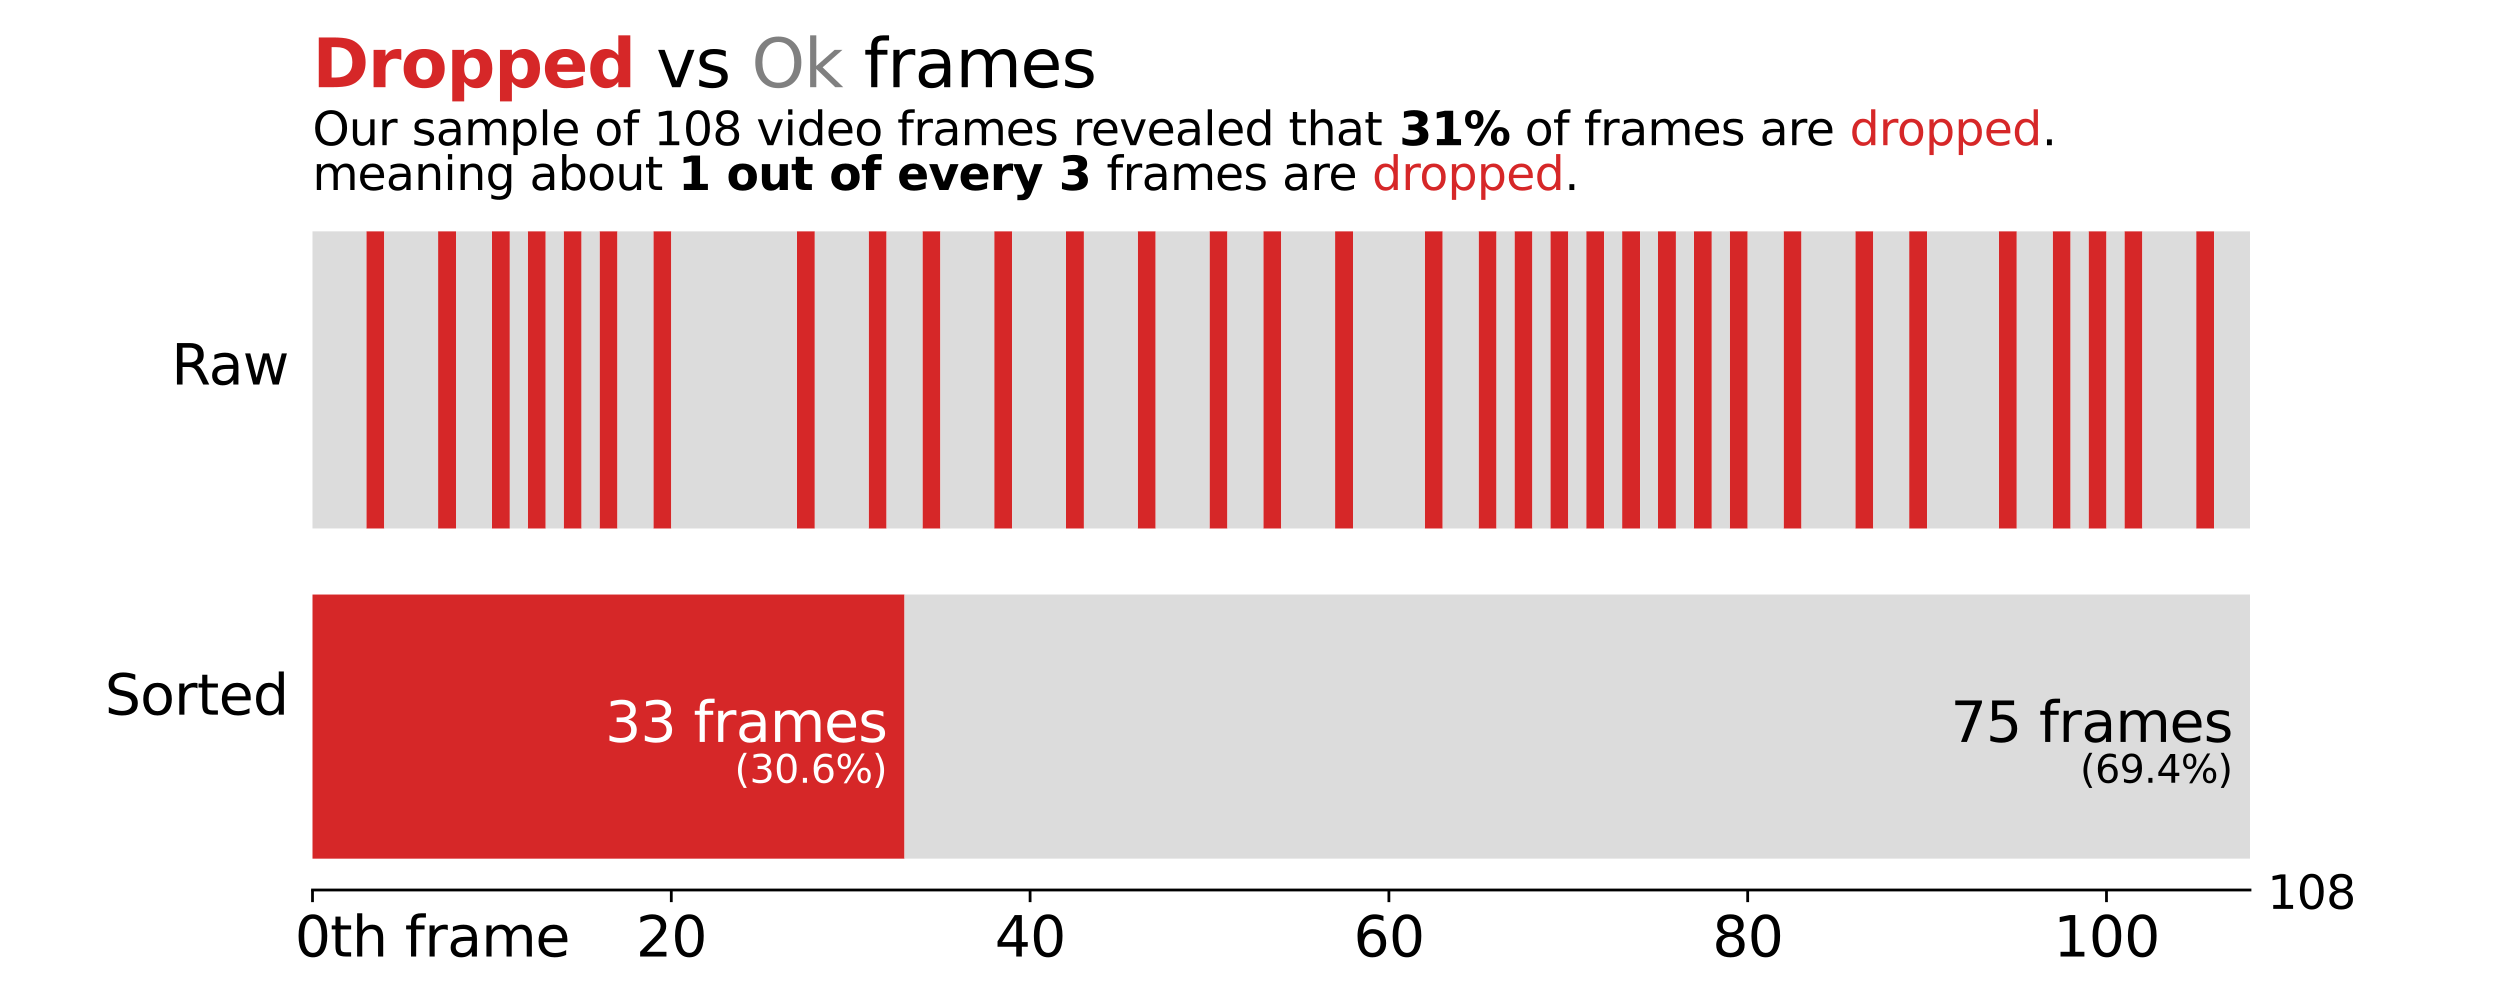 <?xml version="1.0" encoding="utf-8" standalone="no"?>
<!DOCTYPE svg PUBLIC "-//W3C//DTD SVG 1.1//EN"
  "http://www.w3.org/Graphics/SVG/1.1/DTD/svg11.dtd">
<svg xmlns:xlink="http://www.w3.org/1999/xlink" width="720pt" height="288pt" viewBox="0 0 720 288" xmlns="http://www.w3.org/2000/svg" version="1.1">
 <defs>
  <style type="text/css">*{stroke-linejoin: round; stroke-linecap: butt}</style>
 </defs>
 <g id="figure_1">
  <g id="patch_1">
   <path d="M 0 288 
L 720 288 
L 720 0 
L 0 0 
z
" style="fill: #ffffff"/>
  </g>
  <g id="axes_1">
   <g id="patch_2">
    <path d="M 90 256.32 
L 648 256.32 
L 648 57.6 
L 90 57.6 
z
" style="fill: #ffffff"/>
   </g>
   <g id="PolyCollection_1">
    <path d="M 105.5 152.206 
L 105.5 66.633 
L 110.667 66.633 
L 110.667 152.206 
z
" clip-path="url(#p256582c6ad)" style="fill: #d62728"/>
    <path d="M 126.167 152.206 
L 126.167 66.633 
L 131.333 66.633 
L 131.333 152.206 
z
" clip-path="url(#p256582c6ad)" style="fill: #d62728"/>
    <path d="M 141.667 152.206 
L 141.667 66.633 
L 146.833 66.633 
L 146.833 152.206 
z
" clip-path="url(#p256582c6ad)" style="fill: #d62728"/>
    <path d="M 152 152.206 
L 152 66.633 
L 157.167 66.633 
L 157.167 152.206 
z
" clip-path="url(#p256582c6ad)" style="fill: #d62728"/>
    <path d="M 162.333 152.206 
L 162.333 66.633 
L 167.5 66.633 
L 167.5 152.206 
z
" clip-path="url(#p256582c6ad)" style="fill: #d62728"/>
    <path d="M 172.667 152.206 
L 172.667 66.633 
L 177.833 66.633 
L 177.833 152.206 
z
" clip-path="url(#p256582c6ad)" style="fill: #d62728"/>
    <path d="M 188.167 152.206 
L 188.167 66.633 
L 193.333 66.633 
L 193.333 152.206 
z
" clip-path="url(#p256582c6ad)" style="fill: #d62728"/>
    <path d="M 229.5 152.206 
L 229.5 66.633 
L 234.667 66.633 
L 234.667 152.206 
z
" clip-path="url(#p256582c6ad)" style="fill: #d62728"/>
    <path d="M 250.167 152.206 
L 250.167 66.633 
L 255.333 66.633 
L 255.333 152.206 
z
" clip-path="url(#p256582c6ad)" style="fill: #d62728"/>
    <path d="M 265.667 152.206 
L 265.667 66.633 
L 270.833 66.633 
L 270.833 152.206 
z
" clip-path="url(#p256582c6ad)" style="fill: #d62728"/>
    <path d="M 286.333 152.206 
L 286.333 66.633 
L 291.5 66.633 
L 291.5 152.206 
z
" clip-path="url(#p256582c6ad)" style="fill: #d62728"/>
    <path d="M 307 152.206 
L 307 66.633 
L 312.167 66.633 
L 312.167 152.206 
z
" clip-path="url(#p256582c6ad)" style="fill: #d62728"/>
    <path d="M 327.667 152.206 
L 327.667 66.633 
L 332.833 66.633 
L 332.833 152.206 
z
" clip-path="url(#p256582c6ad)" style="fill: #d62728"/>
    <path d="M 348.333 152.206 
L 348.333 66.633 
L 353.5 66.633 
L 353.5 152.206 
z
" clip-path="url(#p256582c6ad)" style="fill: #d62728"/>
    <path d="M 363.833 152.206 
L 363.833 66.633 
L 369 66.633 
L 369 152.206 
z
" clip-path="url(#p256582c6ad)" style="fill: #d62728"/>
    <path d="M 384.5 152.206 
L 384.5 66.633 
L 389.667 66.633 
L 389.667 152.206 
z
" clip-path="url(#p256582c6ad)" style="fill: #d62728"/>
    <path d="M 410.333 152.206 
L 410.333 66.633 
L 415.5 66.633 
L 415.5 152.206 
z
" clip-path="url(#p256582c6ad)" style="fill: #d62728"/>
    <path d="M 425.833 152.206 
L 425.833 66.633 
L 431 66.633 
L 431 152.206 
z
" clip-path="url(#p256582c6ad)" style="fill: #d62728"/>
    <path d="M 436.167 152.206 
L 436.167 66.633 
L 441.333 66.633 
L 441.333 152.206 
z
" clip-path="url(#p256582c6ad)" style="fill: #d62728"/>
    <path d="M 446.5 152.206 
L 446.5 66.633 
L 451.667 66.633 
L 451.667 152.206 
z
" clip-path="url(#p256582c6ad)" style="fill: #d62728"/>
    <path d="M 456.833 152.206 
L 456.833 66.633 
L 462 66.633 
L 462 152.206 
z
" clip-path="url(#p256582c6ad)" style="fill: #d62728"/>
    <path d="M 467.167 152.206 
L 467.167 66.633 
L 472.333 66.633 
L 472.333 152.206 
z
" clip-path="url(#p256582c6ad)" style="fill: #d62728"/>
    <path d="M 477.5 152.206 
L 477.5 66.633 
L 482.667 66.633 
L 482.667 152.206 
z
" clip-path="url(#p256582c6ad)" style="fill: #d62728"/>
    <path d="M 487.833 152.206 
L 487.833 66.633 
L 493 66.633 
L 493 152.206 
z
" clip-path="url(#p256582c6ad)" style="fill: #d62728"/>
    <path d="M 498.167 152.206 
L 498.167 66.633 
L 503.333 66.633 
L 503.333 152.206 
z
" clip-path="url(#p256582c6ad)" style="fill: #d62728"/>
    <path d="M 513.667 152.206 
L 513.667 66.633 
L 518.833 66.633 
L 518.833 152.206 
z
" clip-path="url(#p256582c6ad)" style="fill: #d62728"/>
    <path d="M 534.333 152.206 
L 534.333 66.633 
L 539.5 66.633 
L 539.5 152.206 
z
" clip-path="url(#p256582c6ad)" style="fill: #d62728"/>
    <path d="M 549.833 152.206 
L 549.833 66.633 
L 555 66.633 
L 555 152.206 
z
" clip-path="url(#p256582c6ad)" style="fill: #d62728"/>
    <path d="M 575.667 152.206 
L 575.667 66.633 
L 580.833 66.633 
L 580.833 152.206 
z
" clip-path="url(#p256582c6ad)" style="fill: #d62728"/>
    <path d="M 591.167 152.206 
L 591.167 66.633 
L 596.333 66.633 
L 596.333 152.206 
z
" clip-path="url(#p256582c6ad)" style="fill: #d62728"/>
    <path d="M 601.5 152.206 
L 601.5 66.633 
L 606.667 66.633 
L 606.667 152.206 
z
" clip-path="url(#p256582c6ad)" style="fill: #d62728"/>
    <path d="M 611.833 152.206 
L 611.833 66.633 
L 617 66.633 
L 617 152.206 
z
" clip-path="url(#p256582c6ad)" style="fill: #d62728"/>
    <path d="M 632.5 152.206 
L 632.5 66.633 
L 637.667 66.633 
L 637.667 152.206 
z
" clip-path="url(#p256582c6ad)" style="fill: #d62728"/>
   </g>
   <g id="PolyCollection_2">
    <path d="M 90 152.206 
L 90 66.633 
L 105.5 66.633 
L 105.5 152.206 
z
" clip-path="url(#p256582c6ad)" style="fill: #dcdcdc"/>
    <path d="M 110.667 152.206 
L 110.667 66.633 
L 126.167 66.633 
L 126.167 152.206 
z
" clip-path="url(#p256582c6ad)" style="fill: #dcdcdc"/>
    <path d="M 131.333 152.206 
L 131.333 66.633 
L 141.667 66.633 
L 141.667 152.206 
z
" clip-path="url(#p256582c6ad)" style="fill: #dcdcdc"/>
    <path d="M 146.833 152.206 
L 146.833 66.633 
L 152 66.633 
L 152 152.206 
z
" clip-path="url(#p256582c6ad)" style="fill: #dcdcdc"/>
    <path d="M 157.167 152.206 
L 157.167 66.633 
L 162.333 66.633 
L 162.333 152.206 
z
" clip-path="url(#p256582c6ad)" style="fill: #dcdcdc"/>
    <path d="M 167.5 152.206 
L 167.5 66.633 
L 172.667 66.633 
L 172.667 152.206 
z
" clip-path="url(#p256582c6ad)" style="fill: #dcdcdc"/>
    <path d="M 177.833 152.206 
L 177.833 66.633 
L 188.167 66.633 
L 188.167 152.206 
z
" clip-path="url(#p256582c6ad)" style="fill: #dcdcdc"/>
    <path d="M 193.333 152.206 
L 193.333 66.633 
L 229.5 66.633 
L 229.5 152.206 
z
" clip-path="url(#p256582c6ad)" style="fill: #dcdcdc"/>
    <path d="M 234.667 152.206 
L 234.667 66.633 
L 250.167 66.633 
L 250.167 152.206 
z
" clip-path="url(#p256582c6ad)" style="fill: #dcdcdc"/>
    <path d="M 255.333 152.206 
L 255.333 66.633 
L 265.667 66.633 
L 265.667 152.206 
z
" clip-path="url(#p256582c6ad)" style="fill: #dcdcdc"/>
    <path d="M 270.833 152.206 
L 270.833 66.633 
L 286.333 66.633 
L 286.333 152.206 
z
" clip-path="url(#p256582c6ad)" style="fill: #dcdcdc"/>
    <path d="M 291.5 152.206 
L 291.5 66.633 
L 307 66.633 
L 307 152.206 
z
" clip-path="url(#p256582c6ad)" style="fill: #dcdcdc"/>
    <path d="M 312.167 152.206 
L 312.167 66.633 
L 327.667 66.633 
L 327.667 152.206 
z
" clip-path="url(#p256582c6ad)" style="fill: #dcdcdc"/>
    <path d="M 332.833 152.206 
L 332.833 66.633 
L 348.333 66.633 
L 348.333 152.206 
z
" clip-path="url(#p256582c6ad)" style="fill: #dcdcdc"/>
    <path d="M 353.5 152.206 
L 353.5 66.633 
L 363.833 66.633 
L 363.833 152.206 
z
" clip-path="url(#p256582c6ad)" style="fill: #dcdcdc"/>
    <path d="M 369 152.206 
L 369 66.633 
L 384.5 66.633 
L 384.5 152.206 
z
" clip-path="url(#p256582c6ad)" style="fill: #dcdcdc"/>
    <path d="M 389.667 152.206 
L 389.667 66.633 
L 410.333 66.633 
L 410.333 152.206 
z
" clip-path="url(#p256582c6ad)" style="fill: #dcdcdc"/>
    <path d="M 415.5 152.206 
L 415.5 66.633 
L 425.833 66.633 
L 425.833 152.206 
z
" clip-path="url(#p256582c6ad)" style="fill: #dcdcdc"/>
    <path d="M 431 152.206 
L 431 66.633 
L 436.167 66.633 
L 436.167 152.206 
z
" clip-path="url(#p256582c6ad)" style="fill: #dcdcdc"/>
    <path d="M 441.333 152.206 
L 441.333 66.633 
L 446.5 66.633 
L 446.5 152.206 
z
" clip-path="url(#p256582c6ad)" style="fill: #dcdcdc"/>
    <path d="M 451.667 152.206 
L 451.667 66.633 
L 456.833 66.633 
L 456.833 152.206 
z
" clip-path="url(#p256582c6ad)" style="fill: #dcdcdc"/>
    <path d="M 462 152.206 
L 462 66.633 
L 467.167 66.633 
L 467.167 152.206 
z
" clip-path="url(#p256582c6ad)" style="fill: #dcdcdc"/>
    <path d="M 472.333 152.206 
L 472.333 66.633 
L 477.5 66.633 
L 477.5 152.206 
z
" clip-path="url(#p256582c6ad)" style="fill: #dcdcdc"/>
    <path d="M 482.667 152.206 
L 482.667 66.633 
L 487.833 66.633 
L 487.833 152.206 
z
" clip-path="url(#p256582c6ad)" style="fill: #dcdcdc"/>
    <path d="M 493 152.206 
L 493 66.633 
L 498.167 66.633 
L 498.167 152.206 
z
" clip-path="url(#p256582c6ad)" style="fill: #dcdcdc"/>
    <path d="M 503.333 152.206 
L 503.333 66.633 
L 513.667 66.633 
L 513.667 152.206 
z
" clip-path="url(#p256582c6ad)" style="fill: #dcdcdc"/>
    <path d="M 518.833 152.206 
L 518.833 66.633 
L 534.333 66.633 
L 534.333 152.206 
z
" clip-path="url(#p256582c6ad)" style="fill: #dcdcdc"/>
    <path d="M 539.5 152.206 
L 539.5 66.633 
L 549.833 66.633 
L 549.833 152.206 
z
" clip-path="url(#p256582c6ad)" style="fill: #dcdcdc"/>
    <path d="M 555 152.206 
L 555 66.633 
L 575.667 66.633 
L 575.667 152.206 
z
" clip-path="url(#p256582c6ad)" style="fill: #dcdcdc"/>
    <path d="M 580.833 152.206 
L 580.833 66.633 
L 591.167 66.633 
L 591.167 152.206 
z
" clip-path="url(#p256582c6ad)" style="fill: #dcdcdc"/>
    <path d="M 596.333 152.206 
L 596.333 66.633 
L 601.5 66.633 
L 601.5 152.206 
z
" clip-path="url(#p256582c6ad)" style="fill: #dcdcdc"/>
    <path d="M 606.667 152.206 
L 606.667 66.633 
L 611.833 66.633 
L 611.833 152.206 
z
" clip-path="url(#p256582c6ad)" style="fill: #dcdcdc"/>
    <path d="M 617 152.206 
L 617 66.633 
L 632.5 66.633 
L 632.5 152.206 
z
" clip-path="url(#p256582c6ad)" style="fill: #dcdcdc"/>
    <path d="M 637.667 152.206 
L 637.667 66.633 
L 648 66.633 
L 648 152.206 
z
" clip-path="url(#p256582c6ad)" style="fill: #dcdcdc"/>
   </g>
   <g id="patch_3">
    <path d="M 90 247.287 
L 260.5 247.287 
L 260.5 171.222 
L 90 171.222 
z
" clip-path="url(#p256582c6ad)" style="fill: #d62728"/>
   </g>
   <g id="patch_4">
    <path d="M 260.5 247.287 
L 648 247.287 
L 648 171.222 
L 260.5 171.222 
z
" clip-path="url(#p256582c6ad)" style="fill: #dcdcdc"/>
   </g>
   <g id="matplotlib.axis_1">
    <g id="xtick_1">
     <g id="line2d_1">
      <defs>
       <path id="m2d06f256e0" d="M 0 0 
L 0 3.5 
" style="stroke: #000000; stroke-width: 0.8"/>
      </defs>
      <g>
       <use xlink:href="#m2d06f256e0" x="90" y="256.32" style="stroke: #000000; stroke-width: 0.8"/>
      </g>
     </g>
     <g id="text_1">
      <!-- 0 -->
      <g transform="translate(84.91 275.478) scale(0.16 -0.16)">
       <defs>
        <path id="DejaVuSans-30" d="M 2034 4250 
Q 1547 4250 1301 3770 
Q 1056 3291 1056 2328 
Q 1056 1369 1301 889 
Q 1547 409 2034 409 
Q 2525 409 2770 889 
Q 3016 1369 3016 2328 
Q 3016 3291 2770 3770 
Q 2525 4250 2034 4250 
z
M 2034 4750 
Q 2819 4750 3233 4129 
Q 3647 3509 3647 2328 
Q 3647 1150 3233 529 
Q 2819 -91 2034 -91 
Q 1250 -91 836 529 
Q 422 1150 422 2328 
Q 422 3509 836 4129 
Q 1250 4750 2034 4750 
z
" transform="scale(0.016)"/>
       </defs>
       <use xlink:href="#DejaVuSans-30"/>
      </g>
     </g>
    </g>
    <g id="xtick_2">
     <g id="line2d_2">
      <g>
       <use xlink:href="#m2d06f256e0" x="193.333" y="256.32" style="stroke: #000000; stroke-width: 0.8"/>
      </g>
     </g>
     <g id="text_2">
      <!-- 20 -->
      <g transform="translate(183.153 275.478) scale(0.16 -0.16)">
       <defs>
        <path id="DejaVuSans-32" d="M 1228 531 
L 3431 531 
L 3431 0 
L 469 0 
L 469 531 
Q 828 903 1448 1529 
Q 2069 2156 2228 2338 
Q 2531 2678 2651 2914 
Q 2772 3150 2772 3378 
Q 2772 3750 2511 3984 
Q 2250 4219 1831 4219 
Q 1534 4219 1204 4116 
Q 875 4013 500 3803 
L 500 4441 
Q 881 4594 1212 4672 
Q 1544 4750 1819 4750 
Q 2544 4750 2975 4387 
Q 3406 4025 3406 3419 
Q 3406 3131 3298 2873 
Q 3191 2616 2906 2266 
Q 2828 2175 2409 1742 
Q 1991 1309 1228 531 
z
" transform="scale(0.016)"/>
       </defs>
       <use xlink:href="#DejaVuSans-32"/>
       <use xlink:href="#DejaVuSans-30" x="63.623"/>
      </g>
     </g>
    </g>
    <g id="xtick_3">
     <g id="line2d_3">
      <g>
       <use xlink:href="#m2d06f256e0" x="296.667" y="256.32" style="stroke: #000000; stroke-width: 0.8"/>
      </g>
     </g>
     <g id="text_3">
      <!-- 40 -->
      <g transform="translate(286.487 275.478) scale(0.16 -0.16)">
       <defs>
        <path id="DejaVuSans-34" d="M 2419 4116 
L 825 1625 
L 2419 1625 
L 2419 4116 
z
M 2253 4666 
L 3047 4666 
L 3047 1625 
L 3713 1625 
L 3713 1100 
L 3047 1100 
L 3047 0 
L 2419 0 
L 2419 1100 
L 313 1100 
L 313 1709 
L 2253 4666 
z
" transform="scale(0.016)"/>
       </defs>
       <use xlink:href="#DejaVuSans-34"/>
       <use xlink:href="#DejaVuSans-30" x="63.623"/>
      </g>
     </g>
    </g>
    <g id="xtick_4">
     <g id="line2d_4">
      <g>
       <use xlink:href="#m2d06f256e0" x="400" y="256.32" style="stroke: #000000; stroke-width: 0.8"/>
      </g>
     </g>
     <g id="text_4">
      <!-- 60 -->
      <g transform="translate(389.82 275.478) scale(0.16 -0.16)">
       <defs>
        <path id="DejaVuSans-36" d="M 2113 2584 
Q 1688 2584 1439 2293 
Q 1191 2003 1191 1497 
Q 1191 994 1439 701 
Q 1688 409 2113 409 
Q 2538 409 2786 701 
Q 3034 994 3034 1497 
Q 3034 2003 2786 2293 
Q 2538 2584 2113 2584 
z
M 3366 4563 
L 3366 3988 
Q 3128 4100 2886 4159 
Q 2644 4219 2406 4219 
Q 1781 4219 1451 3797 
Q 1122 3375 1075 2522 
Q 1259 2794 1537 2939 
Q 1816 3084 2150 3084 
Q 2853 3084 3261 2657 
Q 3669 2231 3669 1497 
Q 3669 778 3244 343 
Q 2819 -91 2113 -91 
Q 1303 -91 875 529 
Q 447 1150 447 2328 
Q 447 3434 972 4092 
Q 1497 4750 2381 4750 
Q 2619 4750 2861 4703 
Q 3103 4656 3366 4563 
z
" transform="scale(0.016)"/>
       </defs>
       <use xlink:href="#DejaVuSans-36"/>
       <use xlink:href="#DejaVuSans-30" x="63.623"/>
      </g>
     </g>
    </g>
    <g id="xtick_5">
     <g id="line2d_5">
      <g>
       <use xlink:href="#m2d06f256e0" x="503.333" y="256.32" style="stroke: #000000; stroke-width: 0.8"/>
      </g>
     </g>
     <g id="text_5">
      <!-- 80 -->
      <g transform="translate(493.153 275.478) scale(0.16 -0.16)">
       <defs>
        <path id="DejaVuSans-38" d="M 2034 2216 
Q 1584 2216 1326 1975 
Q 1069 1734 1069 1313 
Q 1069 891 1326 650 
Q 1584 409 2034 409 
Q 2484 409 2743 651 
Q 3003 894 3003 1313 
Q 3003 1734 2745 1975 
Q 2488 2216 2034 2216 
z
M 1403 2484 
Q 997 2584 770 2862 
Q 544 3141 544 3541 
Q 544 4100 942 4425 
Q 1341 4750 2034 4750 
Q 2731 4750 3128 4425 
Q 3525 4100 3525 3541 
Q 3525 3141 3298 2862 
Q 3072 2584 2669 2484 
Q 3125 2378 3379 2068 
Q 3634 1759 3634 1313 
Q 3634 634 3220 271 
Q 2806 -91 2034 -91 
Q 1263 -91 848 271 
Q 434 634 434 1313 
Q 434 1759 690 2068 
Q 947 2378 1403 2484 
z
M 1172 3481 
Q 1172 3119 1398 2916 
Q 1625 2713 2034 2713 
Q 2441 2713 2670 2916 
Q 2900 3119 2900 3481 
Q 2900 3844 2670 4047 
Q 2441 4250 2034 4250 
Q 1625 4250 1398 4047 
Q 1172 3844 1172 3481 
z
" transform="scale(0.016)"/>
       </defs>
       <use xlink:href="#DejaVuSans-38"/>
       <use xlink:href="#DejaVuSans-30" x="63.623"/>
      </g>
     </g>
    </g>
    <g id="xtick_6">
     <g id="line2d_6">
      <g>
       <use xlink:href="#m2d06f256e0" x="606.667" y="256.32" style="stroke: #000000; stroke-width: 0.8"/>
      </g>
     </g>
     <g id="text_6">
      <!-- 100 -->
      <g transform="translate(591.397 275.478) scale(0.16 -0.16)">
       <defs>
        <path id="DejaVuSans-31" d="M 794 531 
L 1825 531 
L 1825 4091 
L 703 3866 
L 703 4441 
L 1819 4666 
L 2450 4666 
L 2450 531 
L 3481 531 
L 3481 0 
L 794 0 
L 794 531 
z
" transform="scale(0.016)"/>
       </defs>
       <use xlink:href="#DejaVuSans-31"/>
       <use xlink:href="#DejaVuSans-30" x="63.623"/>
       <use xlink:href="#DejaVuSans-30" x="127.246"/>
      </g>
     </g>
    </g>
   </g>
   <g id="matplotlib.axis_2">
    <g id="ytick_1">
     <g id="text_7">
      <!-- Sorted -->
      <g transform="translate(30.2 205.825) scale(0.16 -0.16)">
       <defs>
        <path id="DejaVuSans-53" d="M 3425 4513 
L 3425 3897 
Q 3066 4069 2747 4153 
Q 2428 4238 2131 4238 
Q 1616 4238 1336 4038 
Q 1056 3838 1056 3469 
Q 1056 3159 1242 3001 
Q 1428 2844 1947 2747 
L 2328 2669 
Q 3034 2534 3370 2195 
Q 3706 1856 3706 1288 
Q 3706 609 3251 259 
Q 2797 -91 1919 -91 
Q 1588 -91 1214 -16 
Q 841 59 441 206 
L 441 856 
Q 825 641 1194 531 
Q 1563 422 1919 422 
Q 2459 422 2753 634 
Q 3047 847 3047 1241 
Q 3047 1584 2836 1778 
Q 2625 1972 2144 2069 
L 1759 2144 
Q 1053 2284 737 2584 
Q 422 2884 422 3419 
Q 422 4038 858 4394 
Q 1294 4750 2059 4750 
Q 2388 4750 2728 4690 
Q 3069 4631 3425 4513 
z
" transform="scale(0.016)"/>
        <path id="DejaVuSans-6f" d="M 1959 3097 
Q 1497 3097 1228 2736 
Q 959 2375 959 1747 
Q 959 1119 1226 758 
Q 1494 397 1959 397 
Q 2419 397 2687 759 
Q 2956 1122 2956 1747 
Q 2956 2369 2687 2733 
Q 2419 3097 1959 3097 
z
M 1959 3584 
Q 2709 3584 3137 3096 
Q 3566 2609 3566 1747 
Q 3566 888 3137 398 
Q 2709 -91 1959 -91 
Q 1206 -91 779 398 
Q 353 888 353 1747 
Q 353 2609 779 3096 
Q 1206 3584 1959 3584 
z
" transform="scale(0.016)"/>
        <path id="DejaVuSans-72" d="M 2631 2963 
Q 2534 3019 2420 3045 
Q 2306 3072 2169 3072 
Q 1681 3072 1420 2755 
Q 1159 2438 1159 1844 
L 1159 0 
L 581 0 
L 581 3500 
L 1159 3500 
L 1159 2956 
Q 1341 3275 1631 3429 
Q 1922 3584 2338 3584 
Q 2397 3584 2469 3576 
Q 2541 3569 2628 3553 
L 2631 2963 
z
" transform="scale(0.016)"/>
        <path id="DejaVuSans-74" d="M 1172 4494 
L 1172 3500 
L 2356 3500 
L 2356 3053 
L 1172 3053 
L 1172 1153 
Q 1172 725 1289 603 
Q 1406 481 1766 481 
L 2356 481 
L 2356 0 
L 1766 0 
Q 1100 0 847 248 
Q 594 497 594 1153 
L 594 3053 
L 172 3053 
L 172 3500 
L 594 3500 
L 594 4494 
L 1172 4494 
z
" transform="scale(0.016)"/>
        <path id="DejaVuSans-65" d="M 3597 1894 
L 3597 1613 
L 953 1613 
Q 991 1019 1311 708 
Q 1631 397 2203 397 
Q 2534 397 2845 478 
Q 3156 559 3463 722 
L 3463 178 
Q 3153 47 2828 -22 
Q 2503 -91 2169 -91 
Q 1331 -91 842 396 
Q 353 884 353 1716 
Q 353 2575 817 3079 
Q 1281 3584 2069 3584 
Q 2775 3584 3186 3129 
Q 3597 2675 3597 1894 
z
M 3022 2063 
Q 3016 2534 2758 2815 
Q 2500 3097 2075 3097 
Q 1594 3097 1305 2825 
Q 1016 2553 972 2059 
L 3022 2063 
z
" transform="scale(0.016)"/>
        <path id="DejaVuSans-64" d="M 2906 2969 
L 2906 4863 
L 3481 4863 
L 3481 0 
L 2906 0 
L 2906 525 
Q 2725 213 2448 61 
Q 2172 -91 1784 -91 
Q 1150 -91 751 415 
Q 353 922 353 1747 
Q 353 2572 751 3078 
Q 1150 3584 1784 3584 
Q 2172 3584 2448 3432 
Q 2725 3281 2906 2969 
z
M 947 1747 
Q 947 1113 1208 752 
Q 1469 391 1925 391 
Q 2381 391 2643 752 
Q 2906 1113 2906 1747 
Q 2906 2381 2643 2742 
Q 2381 3103 1925 3103 
Q 1469 3103 1208 2742 
Q 947 2381 947 1747 
z
" transform="scale(0.016)"/>
       </defs>
       <use xlink:href="#DejaVuSans-53"/>
       <use xlink:href="#DejaVuSans-6f" x="63.477"/>
       <use xlink:href="#DejaVuSans-72" x="124.658"/>
       <use xlink:href="#DejaVuSans-74" x="165.771"/>
       <use xlink:href="#DejaVuSans-65" x="204.98"/>
       <use xlink:href="#DejaVuSans-64" x="266.504"/>
      </g>
     </g>
    </g>
    <g id="ytick_2">
     <g id="text_8">
      <!-- Raw -->
      <g transform="translate(49.352 110.744) scale(0.16 -0.16)">
       <defs>
        <path id="DejaVuSans-52" d="M 2841 2188 
Q 3044 2119 3236 1894 
Q 3428 1669 3622 1275 
L 4263 0 
L 3584 0 
L 2988 1197 
Q 2756 1666 2539 1819 
Q 2322 1972 1947 1972 
L 1259 1972 
L 1259 0 
L 628 0 
L 628 4666 
L 2053 4666 
Q 2853 4666 3247 4331 
Q 3641 3997 3641 3322 
Q 3641 2881 3436 2590 
Q 3231 2300 2841 2188 
z
M 1259 4147 
L 1259 2491 
L 2053 2491 
Q 2509 2491 2742 2702 
Q 2975 2913 2975 3322 
Q 2975 3731 2742 3939 
Q 2509 4147 2053 4147 
L 1259 4147 
z
" transform="scale(0.016)"/>
        <path id="DejaVuSans-61" d="M 2194 1759 
Q 1497 1759 1228 1600 
Q 959 1441 959 1056 
Q 959 750 1161 570 
Q 1363 391 1709 391 
Q 2188 391 2477 730 
Q 2766 1069 2766 1631 
L 2766 1759 
L 2194 1759 
z
M 3341 1997 
L 3341 0 
L 2766 0 
L 2766 531 
Q 2569 213 2275 61 
Q 1981 -91 1556 -91 
Q 1019 -91 701 211 
Q 384 513 384 1019 
Q 384 1609 779 1909 
Q 1175 2209 1959 2209 
L 2766 2209 
L 2766 2266 
Q 2766 2663 2505 2880 
Q 2244 3097 1772 3097 
Q 1472 3097 1187 3025 
Q 903 2953 641 2809 
L 641 3341 
Q 956 3463 1253 3523 
Q 1550 3584 1831 3584 
Q 2591 3584 2966 3190 
Q 3341 2797 3341 1997 
z
" transform="scale(0.016)"/>
        <path id="DejaVuSans-77" d="M 269 3500 
L 844 3500 
L 1563 769 
L 2278 3500 
L 2956 3500 
L 3675 769 
L 4391 3500 
L 4966 3500 
L 4050 0 
L 3372 0 
L 2619 2869 
L 1863 0 
L 1184 0 
L 269 3500 
z
" transform="scale(0.016)"/>
       </defs>
       <use xlink:href="#DejaVuSans-52"/>
       <use xlink:href="#DejaVuSans-61" x="67.232"/>
       <use xlink:href="#DejaVuSans-77" x="128.512"/>
      </g>
     </g>
    </g>
   </g>
   <g id="patch_5">
    <path d="M 90 256.32 
L 648 256.32 
" style="fill: none; stroke: #000000; stroke-width: 0.8; stroke-linejoin: miter; stroke-linecap: square"/>
   </g>
   <g id="text_9">
    <!-- 33 frames -->
    <g style="fill: #ffffff" transform="translate(174.275 213.67) scale(0.16 -0.16)">
     <defs>
      <path id="DejaVuSans-33" d="M 2597 2516 
Q 3050 2419 3304 2112 
Q 3559 1806 3559 1356 
Q 3559 666 3084 287 
Q 2609 -91 1734 -91 
Q 1441 -91 1130 -33 
Q 819 25 488 141 
L 488 750 
Q 750 597 1062 519 
Q 1375 441 1716 441 
Q 2309 441 2620 675 
Q 2931 909 2931 1356 
Q 2931 1769 2642 2001 
Q 2353 2234 1838 2234 
L 1294 2234 
L 1294 2753 
L 1863 2753 
Q 2328 2753 2575 2939 
Q 2822 3125 2822 3475 
Q 2822 3834 2567 4026 
Q 2313 4219 1838 4219 
Q 1578 4219 1281 4162 
Q 984 4106 628 3988 
L 628 4550 
Q 988 4650 1302 4700 
Q 1616 4750 1894 4750 
Q 2613 4750 3031 4423 
Q 3450 4097 3450 3541 
Q 3450 3153 3228 2886 
Q 3006 2619 2597 2516 
z
" transform="scale(0.016)"/>
      <path id="DejaVuSans-20" transform="scale(0.016)"/>
      <path id="DejaVuSans-66" d="M 2375 4863 
L 2375 4384 
L 1825 4384 
Q 1516 4384 1395 4259 
Q 1275 4134 1275 3809 
L 1275 3500 
L 2222 3500 
L 2222 3053 
L 1275 3053 
L 1275 0 
L 697 0 
L 697 3053 
L 147 3053 
L 147 3500 
L 697 3500 
L 697 3744 
Q 697 4328 969 4595 
Q 1241 4863 1831 4863 
L 2375 4863 
z
" transform="scale(0.016)"/>
      <path id="DejaVuSans-6d" d="M 3328 2828 
Q 3544 3216 3844 3400 
Q 4144 3584 4550 3584 
Q 5097 3584 5394 3201 
Q 5691 2819 5691 2113 
L 5691 0 
L 5113 0 
L 5113 2094 
Q 5113 2597 4934 2840 
Q 4756 3084 4391 3084 
Q 3944 3084 3684 2787 
Q 3425 2491 3425 1978 
L 3425 0 
L 2847 0 
L 2847 2094 
Q 2847 2600 2669 2842 
Q 2491 3084 2119 3084 
Q 1678 3084 1418 2786 
Q 1159 2488 1159 1978 
L 1159 0 
L 581 0 
L 581 3500 
L 1159 3500 
L 1159 2956 
Q 1356 3278 1631 3431 
Q 1906 3584 2284 3584 
Q 2666 3584 2933 3390 
Q 3200 3197 3328 2828 
z
" transform="scale(0.016)"/>
      <path id="DejaVuSans-73" d="M 2834 3397 
L 2834 2853 
Q 2591 2978 2328 3040 
Q 2066 3103 1784 3103 
Q 1356 3103 1142 2972 
Q 928 2841 928 2578 
Q 928 2378 1081 2264 
Q 1234 2150 1697 2047 
L 1894 2003 
Q 2506 1872 2764 1633 
Q 3022 1394 3022 966 
Q 3022 478 2636 193 
Q 2250 -91 1575 -91 
Q 1294 -91 989 -36 
Q 684 19 347 128 
L 347 722 
Q 666 556 975 473 
Q 1284 391 1588 391 
Q 1994 391 2212 530 
Q 2431 669 2431 922 
Q 2431 1156 2273 1281 
Q 2116 1406 1581 1522 
L 1381 1569 
Q 847 1681 609 1914 
Q 372 2147 372 2553 
Q 372 3047 722 3315 
Q 1072 3584 1716 3584 
Q 2034 3584 2315 3537 
Q 2597 3491 2834 3397 
z
" transform="scale(0.016)"/>
     </defs>
     <use xlink:href="#DejaVuSans-33"/>
     <use xlink:href="#DejaVuSans-33" x="63.623"/>
     <use xlink:href="#DejaVuSans-20" x="127.246"/>
     <use xlink:href="#DejaVuSans-66" x="159.033"/>
     <use xlink:href="#DejaVuSans-72" x="194.238"/>
     <use xlink:href="#DejaVuSans-61" x="235.352"/>
     <use xlink:href="#DejaVuSans-6d" x="296.631"/>
     <use xlink:href="#DejaVuSans-65" x="394.043"/>
     <use xlink:href="#DejaVuSans-73" x="455.566"/>
    </g>
   </g>
   <g id="text_10">
    <!-- (30.6%) -->
    <g style="fill: #ffffff" transform="translate(211.561 225.435) scale(0.111 -0.111)">
     <defs>
      <path id="DejaVuSans-28" d="M 1984 4856 
Q 1566 4138 1362 3434 
Q 1159 2731 1159 2009 
Q 1159 1288 1364 580 
Q 1569 -128 1984 -844 
L 1484 -844 
Q 1016 -109 783 600 
Q 550 1309 550 2009 
Q 550 2706 781 3412 
Q 1013 4119 1484 4856 
L 1984 4856 
z
" transform="scale(0.016)"/>
      <path id="DejaVuSans-2e" d="M 684 794 
L 1344 794 
L 1344 0 
L 684 0 
L 684 794 
z
" transform="scale(0.016)"/>
      <path id="DejaVuSans-25" d="M 4653 2053 
Q 4381 2053 4226 1822 
Q 4072 1591 4072 1178 
Q 4072 772 4226 539 
Q 4381 306 4653 306 
Q 4919 306 5073 539 
Q 5228 772 5228 1178 
Q 5228 1588 5073 1820 
Q 4919 2053 4653 2053 
z
M 4653 2450 
Q 5147 2450 5437 2106 
Q 5728 1763 5728 1178 
Q 5728 594 5436 251 
Q 5144 -91 4653 -91 
Q 4153 -91 3862 251 
Q 3572 594 3572 1178 
Q 3572 1766 3864 2108 
Q 4156 2450 4653 2450 
z
M 1428 4353 
Q 1159 4353 1004 4120 
Q 850 3888 850 3481 
Q 850 3069 1003 2837 
Q 1156 2606 1428 2606 
Q 1700 2606 1854 2837 
Q 2009 3069 2009 3481 
Q 2009 3884 1853 4118 
Q 1697 4353 1428 4353 
z
M 4250 4750 
L 4750 4750 
L 1831 -91 
L 1331 -91 
L 4250 4750 
z
M 1428 4750 
Q 1922 4750 2215 4408 
Q 2509 4066 2509 3481 
Q 2509 2891 2217 2550 
Q 1925 2209 1428 2209 
Q 931 2209 642 2551 
Q 353 2894 353 3481 
Q 353 4063 643 4406 
Q 934 4750 1428 4750 
z
" transform="scale(0.016)"/>
      <path id="DejaVuSans-29" d="M 513 4856 
L 1013 4856 
Q 1481 4119 1714 3412 
Q 1947 2706 1947 2009 
Q 1947 1309 1714 600 
Q 1481 -109 1013 -844 
L 513 -844 
Q 928 -128 1133 580 
Q 1338 1288 1338 2009 
Q 1338 2731 1133 3434 
Q 928 4138 513 4856 
z
" transform="scale(0.016)"/>
     </defs>
     <use xlink:href="#DejaVuSans-28"/>
     <use xlink:href="#DejaVuSans-33" x="39.014"/>
     <use xlink:href="#DejaVuSans-30" x="102.637"/>
     <use xlink:href="#DejaVuSans-2e" x="166.26"/>
     <use xlink:href="#DejaVuSans-36" x="198.047"/>
     <use xlink:href="#DejaVuSans-25" x="261.67"/>
     <use xlink:href="#DejaVuSans-29" x="356.689"/>
    </g>
   </g>
   <g id="text_11">
    <!-- 75 frames -->
    <g transform="translate(561.775 213.67) scale(0.16 -0.16)">
     <defs>
      <path id="DejaVuSans-37" d="M 525 4666 
L 3525 4666 
L 3525 4397 
L 1831 0 
L 1172 0 
L 2766 4134 
L 525 4134 
L 525 4666 
z
" transform="scale(0.016)"/>
      <path id="DejaVuSans-35" d="M 691 4666 
L 3169 4666 
L 3169 4134 
L 1269 4134 
L 1269 2991 
Q 1406 3038 1543 3061 
Q 1681 3084 1819 3084 
Q 2600 3084 3056 2656 
Q 3513 2228 3513 1497 
Q 3513 744 3044 326 
Q 2575 -91 1722 -91 
Q 1428 -91 1123 -41 
Q 819 9 494 109 
L 494 744 
Q 775 591 1075 516 
Q 1375 441 1709 441 
Q 2250 441 2565 725 
Q 2881 1009 2881 1497 
Q 2881 1984 2565 2268 
Q 2250 2553 1709 2553 
Q 1456 2553 1204 2497 
Q 953 2441 691 2322 
L 691 4666 
z
" transform="scale(0.016)"/>
     </defs>
     <use xlink:href="#DejaVuSans-37"/>
     <use xlink:href="#DejaVuSans-35" x="63.623"/>
     <use xlink:href="#DejaVuSans-20" x="127.246"/>
     <use xlink:href="#DejaVuSans-66" x="159.033"/>
     <use xlink:href="#DejaVuSans-72" x="194.238"/>
     <use xlink:href="#DejaVuSans-61" x="235.352"/>
     <use xlink:href="#DejaVuSans-6d" x="296.631"/>
     <use xlink:href="#DejaVuSans-65" x="394.043"/>
     <use xlink:href="#DejaVuSans-73" x="455.566"/>
    </g>
   </g>
   <g id="text_12">
    <!-- (69.4%) -->
    <g transform="translate(599.061 225.435) scale(0.111 -0.111)">
     <defs>
      <path id="DejaVuSans-39" d="M 703 97 
L 703 672 
Q 941 559 1184 500 
Q 1428 441 1663 441 
Q 2288 441 2617 861 
Q 2947 1281 2994 2138 
Q 2813 1869 2534 1725 
Q 2256 1581 1919 1581 
Q 1219 1581 811 2004 
Q 403 2428 403 3163 
Q 403 3881 828 4315 
Q 1253 4750 1959 4750 
Q 2769 4750 3195 4129 
Q 3622 3509 3622 2328 
Q 3622 1225 3098 567 
Q 2575 -91 1691 -91 
Q 1453 -91 1209 -44 
Q 966 3 703 97 
z
M 1959 2075 
Q 2384 2075 2632 2365 
Q 2881 2656 2881 3163 
Q 2881 3666 2632 3958 
Q 2384 4250 1959 4250 
Q 1534 4250 1286 3958 
Q 1038 3666 1038 3163 
Q 1038 2656 1286 2365 
Q 1534 2075 1959 2075 
z
" transform="scale(0.016)"/>
     </defs>
     <use xlink:href="#DejaVuSans-28"/>
     <use xlink:href="#DejaVuSans-36" x="39.014"/>
     <use xlink:href="#DejaVuSans-39" x="102.637"/>
     <use xlink:href="#DejaVuSans-2e" x="166.26"/>
     <use xlink:href="#DejaVuSans-34" x="198.047"/>
     <use xlink:href="#DejaVuSans-25" x="261.67"/>
     <use xlink:href="#DejaVuSans-29" x="356.689"/>
    </g>
   </g>
   <g id="text_13">
    <!-- 108 -->
    <g transform="translate(653 261.748) scale(0.133 -0.133)">
     <use xlink:href="#DejaVuSans-31"/>
     <use xlink:href="#DejaVuSans-30" x="63.623"/>
     <use xlink:href="#DejaVuSans-38" x="127.246"/>
    </g>
   </g>
   <g id="AnnotationBbox_1">
    <g id="text_14">
     <!-- Our sample of 108 video frames revealed that  -->
     <g transform="translate(90 41.825) scale(0.133 -0.133)">
      <defs>
       <path id="DejaVuSans-4f" d="M 2522 4238 
Q 1834 4238 1429 3725 
Q 1025 3213 1025 2328 
Q 1025 1447 1429 934 
Q 1834 422 2522 422 
Q 3209 422 3611 934 
Q 4013 1447 4013 2328 
Q 4013 3213 3611 3725 
Q 3209 4238 2522 4238 
z
M 2522 4750 
Q 3503 4750 4090 4092 
Q 4678 3434 4678 2328 
Q 4678 1225 4090 567 
Q 3503 -91 2522 -91 
Q 1538 -91 948 565 
Q 359 1222 359 2328 
Q 359 3434 948 4092 
Q 1538 4750 2522 4750 
z
" transform="scale(0.016)"/>
       <path id="DejaVuSans-75" d="M 544 1381 
L 544 3500 
L 1119 3500 
L 1119 1403 
Q 1119 906 1312 657 
Q 1506 409 1894 409 
Q 2359 409 2629 706 
Q 2900 1003 2900 1516 
L 2900 3500 
L 3475 3500 
L 3475 0 
L 2900 0 
L 2900 538 
Q 2691 219 2414 64 
Q 2138 -91 1772 -91 
Q 1169 -91 856 284 
Q 544 659 544 1381 
z
M 1991 3584 
L 1991 3584 
z
" transform="scale(0.016)"/>
       <path id="DejaVuSans-70" d="M 1159 525 
L 1159 -1331 
L 581 -1331 
L 581 3500 
L 1159 3500 
L 1159 2969 
Q 1341 3281 1617 3432 
Q 1894 3584 2278 3584 
Q 2916 3584 3314 3078 
Q 3713 2572 3713 1747 
Q 3713 922 3314 415 
Q 2916 -91 2278 -91 
Q 1894 -91 1617 61 
Q 1341 213 1159 525 
z
M 3116 1747 
Q 3116 2381 2855 2742 
Q 2594 3103 2138 3103 
Q 1681 3103 1420 2742 
Q 1159 2381 1159 1747 
Q 1159 1113 1420 752 
Q 1681 391 2138 391 
Q 2594 391 2855 752 
Q 3116 1113 3116 1747 
z
" transform="scale(0.016)"/>
       <path id="DejaVuSans-6c" d="M 603 4863 
L 1178 4863 
L 1178 0 
L 603 0 
L 603 4863 
z
" transform="scale(0.016)"/>
       <path id="DejaVuSans-76" d="M 191 3500 
L 800 3500 
L 1894 563 
L 2988 3500 
L 3597 3500 
L 2284 0 
L 1503 0 
L 191 3500 
z
" transform="scale(0.016)"/>
       <path id="DejaVuSans-69" d="M 603 3500 
L 1178 3500 
L 1178 0 
L 603 0 
L 603 3500 
z
M 603 4863 
L 1178 4863 
L 1178 4134 
L 603 4134 
L 603 4863 
z
" transform="scale(0.016)"/>
       <path id="DejaVuSans-68" d="M 3513 2113 
L 3513 0 
L 2938 0 
L 2938 2094 
Q 2938 2591 2744 2837 
Q 2550 3084 2163 3084 
Q 1697 3084 1428 2787 
Q 1159 2491 1159 1978 
L 1159 0 
L 581 0 
L 581 4863 
L 1159 4863 
L 1159 2956 
Q 1366 3272 1645 3428 
Q 1925 3584 2291 3584 
Q 2894 3584 3203 3211 
Q 3513 2838 3513 2113 
z
" transform="scale(0.016)"/>
      </defs>
      <use xlink:href="#DejaVuSans-4f"/>
      <use xlink:href="#DejaVuSans-75" x="78.711"/>
      <use xlink:href="#DejaVuSans-72" x="142.09"/>
      <use xlink:href="#DejaVuSans-20" x="183.203"/>
      <use xlink:href="#DejaVuSans-73" x="214.99"/>
      <use xlink:href="#DejaVuSans-61" x="267.09"/>
      <use xlink:href="#DejaVuSans-6d" x="328.369"/>
      <use xlink:href="#DejaVuSans-70" x="425.781"/>
      <use xlink:href="#DejaVuSans-6c" x="489.258"/>
      <use xlink:href="#DejaVuSans-65" x="517.041"/>
      <use xlink:href="#DejaVuSans-20" x="578.564"/>
      <use xlink:href="#DejaVuSans-6f" x="610.352"/>
      <use xlink:href="#DejaVuSans-66" x="671.533"/>
      <use xlink:href="#DejaVuSans-20" x="706.738"/>
      <use xlink:href="#DejaVuSans-31" x="738.525"/>
      <use xlink:href="#DejaVuSans-30" x="802.148"/>
      <use xlink:href="#DejaVuSans-38" x="865.771"/>
      <use xlink:href="#DejaVuSans-20" x="929.395"/>
      <use xlink:href="#DejaVuSans-76" x="961.182"/>
      <use xlink:href="#DejaVuSans-69" x="1020.361"/>
      <use xlink:href="#DejaVuSans-64" x="1048.145"/>
      <use xlink:href="#DejaVuSans-65" x="1111.621"/>
      <use xlink:href="#DejaVuSans-6f" x="1173.145"/>
      <use xlink:href="#DejaVuSans-20" x="1234.326"/>
      <use xlink:href="#DejaVuSans-66" x="1266.113"/>
      <use xlink:href="#DejaVuSans-72" x="1301.318"/>
      <use xlink:href="#DejaVuSans-61" x="1342.432"/>
      <use xlink:href="#DejaVuSans-6d" x="1403.711"/>
      <use xlink:href="#DejaVuSans-65" x="1501.123"/>
      <use xlink:href="#DejaVuSans-73" x="1562.646"/>
      <use xlink:href="#DejaVuSans-20" x="1614.746"/>
      <use xlink:href="#DejaVuSans-72" x="1646.533"/>
      <use xlink:href="#DejaVuSans-65" x="1685.396"/>
      <use xlink:href="#DejaVuSans-76" x="1746.92"/>
      <use xlink:href="#DejaVuSans-65" x="1806.1"/>
      <use xlink:href="#DejaVuSans-61" x="1867.623"/>
      <use xlink:href="#DejaVuSans-6c" x="1928.902"/>
      <use xlink:href="#DejaVuSans-65" x="1956.686"/>
      <use xlink:href="#DejaVuSans-64" x="2018.209"/>
      <use xlink:href="#DejaVuSans-20" x="2081.686"/>
      <use xlink:href="#DejaVuSans-74" x="2113.473"/>
      <use xlink:href="#DejaVuSans-68" x="2152.682"/>
      <use xlink:href="#DejaVuSans-61" x="2216.061"/>
      <use xlink:href="#DejaVuSans-74" x="2277.34"/>
      <use xlink:href="#DejaVuSans-20" x="2316.549"/>
     </g>
    </g>
    <g id="text_15">
     <!-- 31% -->
     <g transform="translate(402.987 41.825) scale(0.133 -0.133)">
      <defs>
       <path id="DejaVuSans-Bold-33" d="M 2981 2516 
Q 3453 2394 3698 2092 
Q 3944 1791 3944 1325 
Q 3944 631 3412 270 
Q 2881 -91 1863 -91 
Q 1503 -91 1142 -33 
Q 781 25 428 141 
L 428 1069 
Q 766 900 1098 814 
Q 1431 728 1753 728 
Q 2231 728 2486 893 
Q 2741 1059 2741 1369 
Q 2741 1688 2480 1852 
Q 2219 2016 1709 2016 
L 1228 2016 
L 1228 2791 
L 1734 2791 
Q 2188 2791 2409 2933 
Q 2631 3075 2631 3366 
Q 2631 3634 2415 3781 
Q 2200 3928 1806 3928 
Q 1516 3928 1219 3862 
Q 922 3797 628 3669 
L 628 4550 
Q 984 4650 1334 4700 
Q 1684 4750 2022 4750 
Q 2931 4750 3382 4451 
Q 3834 4153 3834 3553 
Q 3834 3144 3618 2883 
Q 3403 2622 2981 2516 
z
" transform="scale(0.016)"/>
       <path id="DejaVuSans-Bold-31" d="M 750 831 
L 1813 831 
L 1813 3847 
L 722 3622 
L 722 4441 
L 1806 4666 
L 2950 4666 
L 2950 831 
L 4013 831 
L 4013 0 
L 750 0 
L 750 831 
z
" transform="scale(0.016)"/>
       <path id="DejaVuSans-Bold-25" d="M 4959 1925 
Q 4738 1925 4616 1733 
Q 4494 1541 4494 1184 
Q 4494 825 4614 633 
Q 4734 441 4959 441 
Q 5184 441 5303 633 
Q 5422 825 5422 1184 
Q 5422 1541 5301 1733 
Q 5181 1925 4959 1925 
z
M 4959 2450 
Q 5541 2450 5875 2112 
Q 6209 1775 6209 1184 
Q 6209 594 5875 251 
Q 5541 -91 4959 -91 
Q 4378 -91 4042 251 
Q 3706 594 3706 1184 
Q 3706 1772 4042 2111 
Q 4378 2450 4959 2450 
z
M 2094 -91 
L 1403 -91 
L 4319 4750 
L 5013 4750 
L 2094 -91 
z
M 1453 4750 
Q 2034 4750 2367 4411 
Q 2700 4072 2700 3481 
Q 2700 2891 2367 2550 
Q 2034 2209 1453 2209 
Q 872 2209 539 2550 
Q 206 2891 206 3481 
Q 206 4072 539 4411 
Q 872 4750 1453 4750 
z
M 1453 4225 
Q 1228 4225 1106 4031 
Q 984 3838 984 3481 
Q 984 3122 1106 2926 
Q 1228 2731 1453 2731 
Q 1678 2731 1798 2926 
Q 1919 3122 1919 3481 
Q 1919 3838 1797 4031 
Q 1675 4225 1453 4225 
z
" transform="scale(0.016)"/>
      </defs>
      <use xlink:href="#DejaVuSans-Bold-33"/>
      <use xlink:href="#DejaVuSans-Bold-31" x="69.58"/>
      <use xlink:href="#DejaVuSans-Bold-25" x="139.16"/>
     </g>
    </g>
    <g id="text_16">
     <!--  of frames are  -->
     <g transform="translate(434.889 41.825) scale(0.133 -0.133)">
      <use xlink:href="#DejaVuSans-20"/>
      <use xlink:href="#DejaVuSans-6f" x="31.787"/>
      <use xlink:href="#DejaVuSans-66" x="92.969"/>
      <use xlink:href="#DejaVuSans-20" x="128.174"/>
      <use xlink:href="#DejaVuSans-66" x="159.961"/>
      <use xlink:href="#DejaVuSans-72" x="195.166"/>
      <use xlink:href="#DejaVuSans-61" x="236.279"/>
      <use xlink:href="#DejaVuSans-6d" x="297.559"/>
      <use xlink:href="#DejaVuSans-65" x="394.971"/>
      <use xlink:href="#DejaVuSans-73" x="456.494"/>
      <use xlink:href="#DejaVuSans-20" x="508.594"/>
      <use xlink:href="#DejaVuSans-61" x="540.381"/>
      <use xlink:href="#DejaVuSans-72" x="601.66"/>
      <use xlink:href="#DejaVuSans-65" x="640.523"/>
      <use xlink:href="#DejaVuSans-20" x="702.047"/>
     </g>
    </g>
    <g id="text_17">
     <!-- dropped -->
     <g style="fill: #d62728" transform="translate(532.692 41.825) scale(0.133 -0.133)">
      <use xlink:href="#DejaVuSans-64"/>
      <use xlink:href="#DejaVuSans-72" x="63.477"/>
      <use xlink:href="#DejaVuSans-6f" x="102.34"/>
      <use xlink:href="#DejaVuSans-70" x="163.521"/>
      <use xlink:href="#DejaVuSans-70" x="226.998"/>
      <use xlink:href="#DejaVuSans-65" x="290.475"/>
      <use xlink:href="#DejaVuSans-64" x="351.998"/>
     </g>
    </g>
    <g id="text_18">
     <!-- . -->
     <g transform="translate(588.072 41.825) scale(0.133 -0.133)">
      <use xlink:href="#DejaVuSans-2e"/>
     </g>
    </g>
    <g id="text_19">
     <!-- meaning about  -->
     <g transform="translate(90 54.724) scale(0.133 -0.133)">
      <defs>
       <path id="DejaVuSans-6e" d="M 3513 2113 
L 3513 0 
L 2938 0 
L 2938 2094 
Q 2938 2591 2744 2837 
Q 2550 3084 2163 3084 
Q 1697 3084 1428 2787 
Q 1159 2491 1159 1978 
L 1159 0 
L 581 0 
L 581 3500 
L 1159 3500 
L 1159 2956 
Q 1366 3272 1645 3428 
Q 1925 3584 2291 3584 
Q 2894 3584 3203 3211 
Q 3513 2838 3513 2113 
z
" transform="scale(0.016)"/>
       <path id="DejaVuSans-67" d="M 2906 1791 
Q 2906 2416 2648 2759 
Q 2391 3103 1925 3103 
Q 1463 3103 1205 2759 
Q 947 2416 947 1791 
Q 947 1169 1205 825 
Q 1463 481 1925 481 
Q 2391 481 2648 825 
Q 2906 1169 2906 1791 
z
M 3481 434 
Q 3481 -459 3084 -895 
Q 2688 -1331 1869 -1331 
Q 1566 -1331 1297 -1286 
Q 1028 -1241 775 -1147 
L 775 -588 
Q 1028 -725 1275 -790 
Q 1522 -856 1778 -856 
Q 2344 -856 2625 -561 
Q 2906 -266 2906 331 
L 2906 616 
Q 2728 306 2450 153 
Q 2172 0 1784 0 
Q 1141 0 747 490 
Q 353 981 353 1791 
Q 353 2603 747 3093 
Q 1141 3584 1784 3584 
Q 2172 3584 2450 3431 
Q 2728 3278 2906 2969 
L 2906 3500 
L 3481 3500 
L 3481 434 
z
" transform="scale(0.016)"/>
       <path id="DejaVuSans-62" d="M 3116 1747 
Q 3116 2381 2855 2742 
Q 2594 3103 2138 3103 
Q 1681 3103 1420 2742 
Q 1159 2381 1159 1747 
Q 1159 1113 1420 752 
Q 1681 391 2138 391 
Q 2594 391 2855 752 
Q 3116 1113 3116 1747 
z
M 1159 2969 
Q 1341 3281 1617 3432 
Q 1894 3584 2278 3584 
Q 2916 3584 3314 3078 
Q 3713 2572 3713 1747 
Q 3713 922 3314 415 
Q 2916 -91 2278 -91 
Q 1894 -91 1617 61 
Q 1341 213 1159 525 
L 1159 0 
L 581 0 
L 581 4863 
L 1159 4863 
L 1159 2969 
z
" transform="scale(0.016)"/>
      </defs>
      <use xlink:href="#DejaVuSans-6d"/>
      <use xlink:href="#DejaVuSans-65" x="97.412"/>
      <use xlink:href="#DejaVuSans-61" x="158.936"/>
      <use xlink:href="#DejaVuSans-6e" x="220.215"/>
      <use xlink:href="#DejaVuSans-69" x="283.594"/>
      <use xlink:href="#DejaVuSans-6e" x="311.377"/>
      <use xlink:href="#DejaVuSans-67" x="374.756"/>
      <use xlink:href="#DejaVuSans-20" x="438.232"/>
      <use xlink:href="#DejaVuSans-61" x="470.02"/>
      <use xlink:href="#DejaVuSans-62" x="531.299"/>
      <use xlink:href="#DejaVuSans-6f" x="594.775"/>
      <use xlink:href="#DejaVuSans-75" x="655.957"/>
      <use xlink:href="#DejaVuSans-74" x="719.336"/>
      <use xlink:href="#DejaVuSans-20" x="758.545"/>
     </g>
    </g>
    <g id="text_20">
     <!-- 1 out of every 3 -->
     <g transform="translate(195.335 54.724) scale(0.133 -0.133)">
      <defs>
       <path id="DejaVuSans-Bold-20" transform="scale(0.016)"/>
       <path id="DejaVuSans-Bold-6f" d="M 2203 2784 
Q 1831 2784 1636 2517 
Q 1441 2250 1441 1747 
Q 1441 1244 1636 976 
Q 1831 709 2203 709 
Q 2569 709 2762 976 
Q 2956 1244 2956 1747 
Q 2956 2250 2762 2517 
Q 2569 2784 2203 2784 
z
M 2203 3584 
Q 3106 3584 3614 3096 
Q 4122 2609 4122 1747 
Q 4122 884 3614 396 
Q 3106 -91 2203 -91 
Q 1297 -91 786 396 
Q 275 884 275 1747 
Q 275 2609 786 3096 
Q 1297 3584 2203 3584 
z
" transform="scale(0.016)"/>
       <path id="DejaVuSans-Bold-75" d="M 500 1363 
L 500 3500 
L 1625 3500 
L 1625 3150 
Q 1625 2866 1622 2436 
Q 1619 2006 1619 1863 
Q 1619 1441 1641 1255 
Q 1663 1069 1716 984 
Q 1784 875 1895 815 
Q 2006 756 2150 756 
Q 2500 756 2700 1025 
Q 2900 1294 2900 1772 
L 2900 3500 
L 4019 3500 
L 4019 0 
L 2900 0 
L 2900 506 
Q 2647 200 2364 54 
Q 2081 -91 1741 -91 
Q 1134 -91 817 281 
Q 500 653 500 1363 
z
" transform="scale(0.016)"/>
       <path id="DejaVuSans-Bold-74" d="M 1759 4494 
L 1759 3500 
L 2913 3500 
L 2913 2700 
L 1759 2700 
L 1759 1216 
Q 1759 972 1856 886 
Q 1953 800 2241 800 
L 2816 800 
L 2816 0 
L 1856 0 
Q 1194 0 917 276 
Q 641 553 641 1216 
L 641 2700 
L 84 2700 
L 84 3500 
L 641 3500 
L 641 4494 
L 1759 4494 
z
" transform="scale(0.016)"/>
       <path id="DejaVuSans-Bold-66" d="M 2841 4863 
L 2841 4128 
L 2222 4128 
Q 1984 4128 1890 4042 
Q 1797 3956 1797 3744 
L 1797 3500 
L 2753 3500 
L 2753 2700 
L 1797 2700 
L 1797 0 
L 678 0 
L 678 2700 
L 122 2700 
L 122 3500 
L 678 3500 
L 678 3744 
Q 678 4316 997 4589 
Q 1316 4863 1984 4863 
L 2841 4863 
z
" transform="scale(0.016)"/>
       <path id="DejaVuSans-Bold-65" d="M 4031 1759 
L 4031 1441 
L 1416 1441 
Q 1456 1047 1700 850 
Q 1944 653 2381 653 
Q 2734 653 3104 758 
Q 3475 863 3866 1075 
L 3866 213 
Q 3469 63 3072 -14 
Q 2675 -91 2278 -91 
Q 1328 -91 801 392 
Q 275 875 275 1747 
Q 275 2603 792 3093 
Q 1309 3584 2216 3584 
Q 3041 3584 3536 3087 
Q 4031 2591 4031 1759 
z
M 2881 2131 
Q 2881 2450 2695 2645 
Q 2509 2841 2209 2841 
Q 1884 2841 1681 2658 
Q 1478 2475 1428 2131 
L 2881 2131 
z
" transform="scale(0.016)"/>
       <path id="DejaVuSans-Bold-76" d="M 97 3500 
L 1216 3500 
L 2088 1081 
L 2956 3500 
L 4078 3500 
L 2700 0 
L 1472 0 
L 97 3500 
z
" transform="scale(0.016)"/>
       <path id="DejaVuSans-Bold-72" d="M 3138 2547 
Q 2991 2616 2845 2648 
Q 2700 2681 2553 2681 
Q 2122 2681 1889 2404 
Q 1656 2128 1656 1613 
L 1656 0 
L 538 0 
L 538 3500 
L 1656 3500 
L 1656 2925 
Q 1872 3269 2151 3426 
Q 2431 3584 2822 3584 
Q 2878 3584 2943 3579 
Q 3009 3575 3134 3559 
L 3138 2547 
z
" transform="scale(0.016)"/>
       <path id="DejaVuSans-Bold-79" d="M 78 3500 
L 1197 3500 
L 2138 1125 
L 2938 3500 
L 4056 3500 
L 2584 -331 
Q 2363 -916 2067 -1148 
Q 1772 -1381 1288 -1381 
L 641 -1381 
L 641 -647 
L 991 -647 
Q 1275 -647 1404 -556 
Q 1534 -466 1606 -231 
L 1638 -134 
L 78 3500 
z
" transform="scale(0.016)"/>
      </defs>
      <use xlink:href="#DejaVuSans-Bold-31"/>
      <use xlink:href="#DejaVuSans-Bold-20" x="69.58"/>
      <use xlink:href="#DejaVuSans-Bold-6f" x="104.395"/>
      <use xlink:href="#DejaVuSans-Bold-75" x="173.096"/>
      <use xlink:href="#DejaVuSans-Bold-74" x="244.287"/>
      <use xlink:href="#DejaVuSans-Bold-20" x="292.09"/>
      <use xlink:href="#DejaVuSans-Bold-6f" x="326.904"/>
      <use xlink:href="#DejaVuSans-Bold-66" x="395.605"/>
      <use xlink:href="#DejaVuSans-Bold-20" x="439.111"/>
      <use xlink:href="#DejaVuSans-Bold-65" x="473.926"/>
      <use xlink:href="#DejaVuSans-Bold-76" x="541.748"/>
      <use xlink:href="#DejaVuSans-Bold-65" x="606.934"/>
      <use xlink:href="#DejaVuSans-Bold-72" x="674.756"/>
      <use xlink:href="#DejaVuSans-Bold-79" x="724.072"/>
      <use xlink:href="#DejaVuSans-Bold-20" x="789.258"/>
      <use xlink:href="#DejaVuSans-Bold-33" x="824.072"/>
     </g>
    </g>
    <g id="text_21">
     <!--  frames are  -->
     <g transform="translate(314.439 54.724) scale(0.133 -0.133)">
      <use xlink:href="#DejaVuSans-20"/>
      <use xlink:href="#DejaVuSans-66" x="31.787"/>
      <use xlink:href="#DejaVuSans-72" x="66.992"/>
      <use xlink:href="#DejaVuSans-61" x="108.105"/>
      <use xlink:href="#DejaVuSans-6d" x="169.385"/>
      <use xlink:href="#DejaVuSans-65" x="266.797"/>
      <use xlink:href="#DejaVuSans-73" x="328.32"/>
      <use xlink:href="#DejaVuSans-20" x="380.42"/>
      <use xlink:href="#DejaVuSans-61" x="412.207"/>
      <use xlink:href="#DejaVuSans-72" x="473.486"/>
      <use xlink:href="#DejaVuSans-65" x="512.35"/>
      <use xlink:href="#DejaVuSans-20" x="573.873"/>
     </g>
    </g>
    <g id="text_22">
     <!-- dropped -->
     <g style="fill: #d62728" transform="translate(395.159 54.724) scale(0.133 -0.133)">
      <use xlink:href="#DejaVuSans-64"/>
      <use xlink:href="#DejaVuSans-72" x="63.477"/>
      <use xlink:href="#DejaVuSans-6f" x="102.34"/>
      <use xlink:href="#DejaVuSans-70" x="163.521"/>
      <use xlink:href="#DejaVuSans-70" x="226.998"/>
      <use xlink:href="#DejaVuSans-65" x="290.475"/>
      <use xlink:href="#DejaVuSans-64" x="351.998"/>
     </g>
    </g>
    <g id="text_23">
     <!-- . -->
     <g transform="translate(450.539 54.724) scale(0.133 -0.133)">
      <use xlink:href="#DejaVuSans-2e"/>
     </g>
    </g>
   </g>
   <g id="AnnotationBbox_2">
    <g id="text_24">
     <!-- Dropped -->
     <g style="fill: #d62728" transform="translate(90 25.115) scale(0.192 -0.192)">
      <defs>
       <path id="DejaVuSans-Bold-44" d="M 1791 3756 
L 1791 909 
L 2222 909 
Q 2959 909 3348 1275 
Q 3738 1641 3738 2338 
Q 3738 3031 3350 3393 
Q 2963 3756 2222 3756 
L 1791 3756 
z
M 588 4666 
L 1856 4666 
Q 2919 4666 3439 4514 
Q 3959 4363 4331 4000 
Q 4659 3684 4818 3271 
Q 4978 2859 4978 2338 
Q 4978 1809 4818 1395 
Q 4659 981 4331 666 
Q 3956 303 3431 151 
Q 2906 0 1856 0 
L 588 0 
L 588 4666 
z
" transform="scale(0.016)"/>
       <path id="DejaVuSans-Bold-70" d="M 1656 506 
L 1656 -1331 
L 538 -1331 
L 538 3500 
L 1656 3500 
L 1656 2988 
Q 1888 3294 2169 3439 
Q 2450 3584 2816 3584 
Q 3463 3584 3878 3070 
Q 4294 2556 4294 1747 
Q 4294 938 3878 423 
Q 3463 -91 2816 -91 
Q 2450 -91 2169 54 
Q 1888 200 1656 506 
z
M 2400 2772 
Q 2041 2772 1848 2508 
Q 1656 2244 1656 1747 
Q 1656 1250 1848 986 
Q 2041 722 2400 722 
Q 2759 722 2948 984 
Q 3138 1247 3138 1747 
Q 3138 2247 2948 2509 
Q 2759 2772 2400 2772 
z
" transform="scale(0.016)"/>
       <path id="DejaVuSans-Bold-64" d="M 2919 2988 
L 2919 4863 
L 4044 4863 
L 4044 0 
L 2919 0 
L 2919 506 
Q 2688 197 2409 53 
Q 2131 -91 1766 -91 
Q 1119 -91 703 423 
Q 288 938 288 1747 
Q 288 2556 703 3070 
Q 1119 3584 1766 3584 
Q 2128 3584 2408 3439 
Q 2688 3294 2919 2988 
z
M 2181 722 
Q 2541 722 2730 984 
Q 2919 1247 2919 1747 
Q 2919 2247 2730 2509 
Q 2541 2772 2181 2772 
Q 1825 2772 1636 2509 
Q 1447 2247 1447 1747 
Q 1447 1247 1636 984 
Q 1825 722 2181 722 
z
" transform="scale(0.016)"/>
      </defs>
      <use xlink:href="#DejaVuSans-Bold-44"/>
      <use xlink:href="#DejaVuSans-Bold-72" x="83.008"/>
      <use xlink:href="#DejaVuSans-Bold-6f" x="132.324"/>
      <use xlink:href="#DejaVuSans-Bold-70" x="201.025"/>
      <use xlink:href="#DejaVuSans-Bold-70" x="272.607"/>
      <use xlink:href="#DejaVuSans-Bold-65" x="344.189"/>
      <use xlink:href="#DejaVuSans-Bold-64" x="412.012"/>
     </g>
    </g>
    <g id="text_25">
     <!--  vs  -->
     <g transform="translate(182.85 25.115) scale(0.192 -0.192)">
      <use xlink:href="#DejaVuSans-20"/>
      <use xlink:href="#DejaVuSans-76" x="31.787"/>
      <use xlink:href="#DejaVuSans-73" x="90.967"/>
      <use xlink:href="#DejaVuSans-20" x="143.066"/>
     </g>
    </g>
    <g id="text_26">
     <!-- Ok -->
     <g style="fill: #808080" transform="translate(216.42 25.115) scale(0.192 -0.192)">
      <defs>
       <path id="DejaVuSans-6b" d="M 581 4863 
L 1159 4863 
L 1159 1991 
L 2875 3500 
L 3609 3500 
L 1753 1863 
L 3688 0 
L 2938 0 
L 1159 1709 
L 1159 0 
L 581 0 
L 581 4863 
z
" transform="scale(0.016)"/>
      </defs>
      <use xlink:href="#DejaVuSans-4f"/>
      <use xlink:href="#DejaVuSans-6b" x="78.711"/>
     </g>
    </g>
    <g id="text_27">
     <!--  frames -->
     <g transform="translate(242.652 25.115) scale(0.192 -0.192)">
      <use xlink:href="#DejaVuSans-20"/>
      <use xlink:href="#DejaVuSans-66" x="31.787"/>
      <use xlink:href="#DejaVuSans-72" x="66.992"/>
      <use xlink:href="#DejaVuSans-61" x="108.105"/>
      <use xlink:href="#DejaVuSans-6d" x="169.385"/>
      <use xlink:href="#DejaVuSans-65" x="266.797"/>
      <use xlink:href="#DejaVuSans-73" x="328.32"/>
     </g>
    </g>
   </g>
   <g id="text_28">
    <!-- th frame -->
    <g transform="translate(95.09 275.478) scale(0.16 -0.16)">
     <use xlink:href="#DejaVuSans-74"/>
     <use xlink:href="#DejaVuSans-68" x="39.209"/>
     <use xlink:href="#DejaVuSans-20" x="102.588"/>
     <use xlink:href="#DejaVuSans-66" x="134.375"/>
     <use xlink:href="#DejaVuSans-72" x="169.58"/>
     <use xlink:href="#DejaVuSans-61" x="210.693"/>
     <use xlink:href="#DejaVuSans-6d" x="271.973"/>
     <use xlink:href="#DejaVuSans-65" x="369.385"/>
    </g>
   </g>
  </g>
 </g>
 <defs>
  <clipPath id="p256582c6ad">
   <rect x="90" y="57.6" width="558" height="198.72"/>
  </clipPath>
 </defs>
</svg>